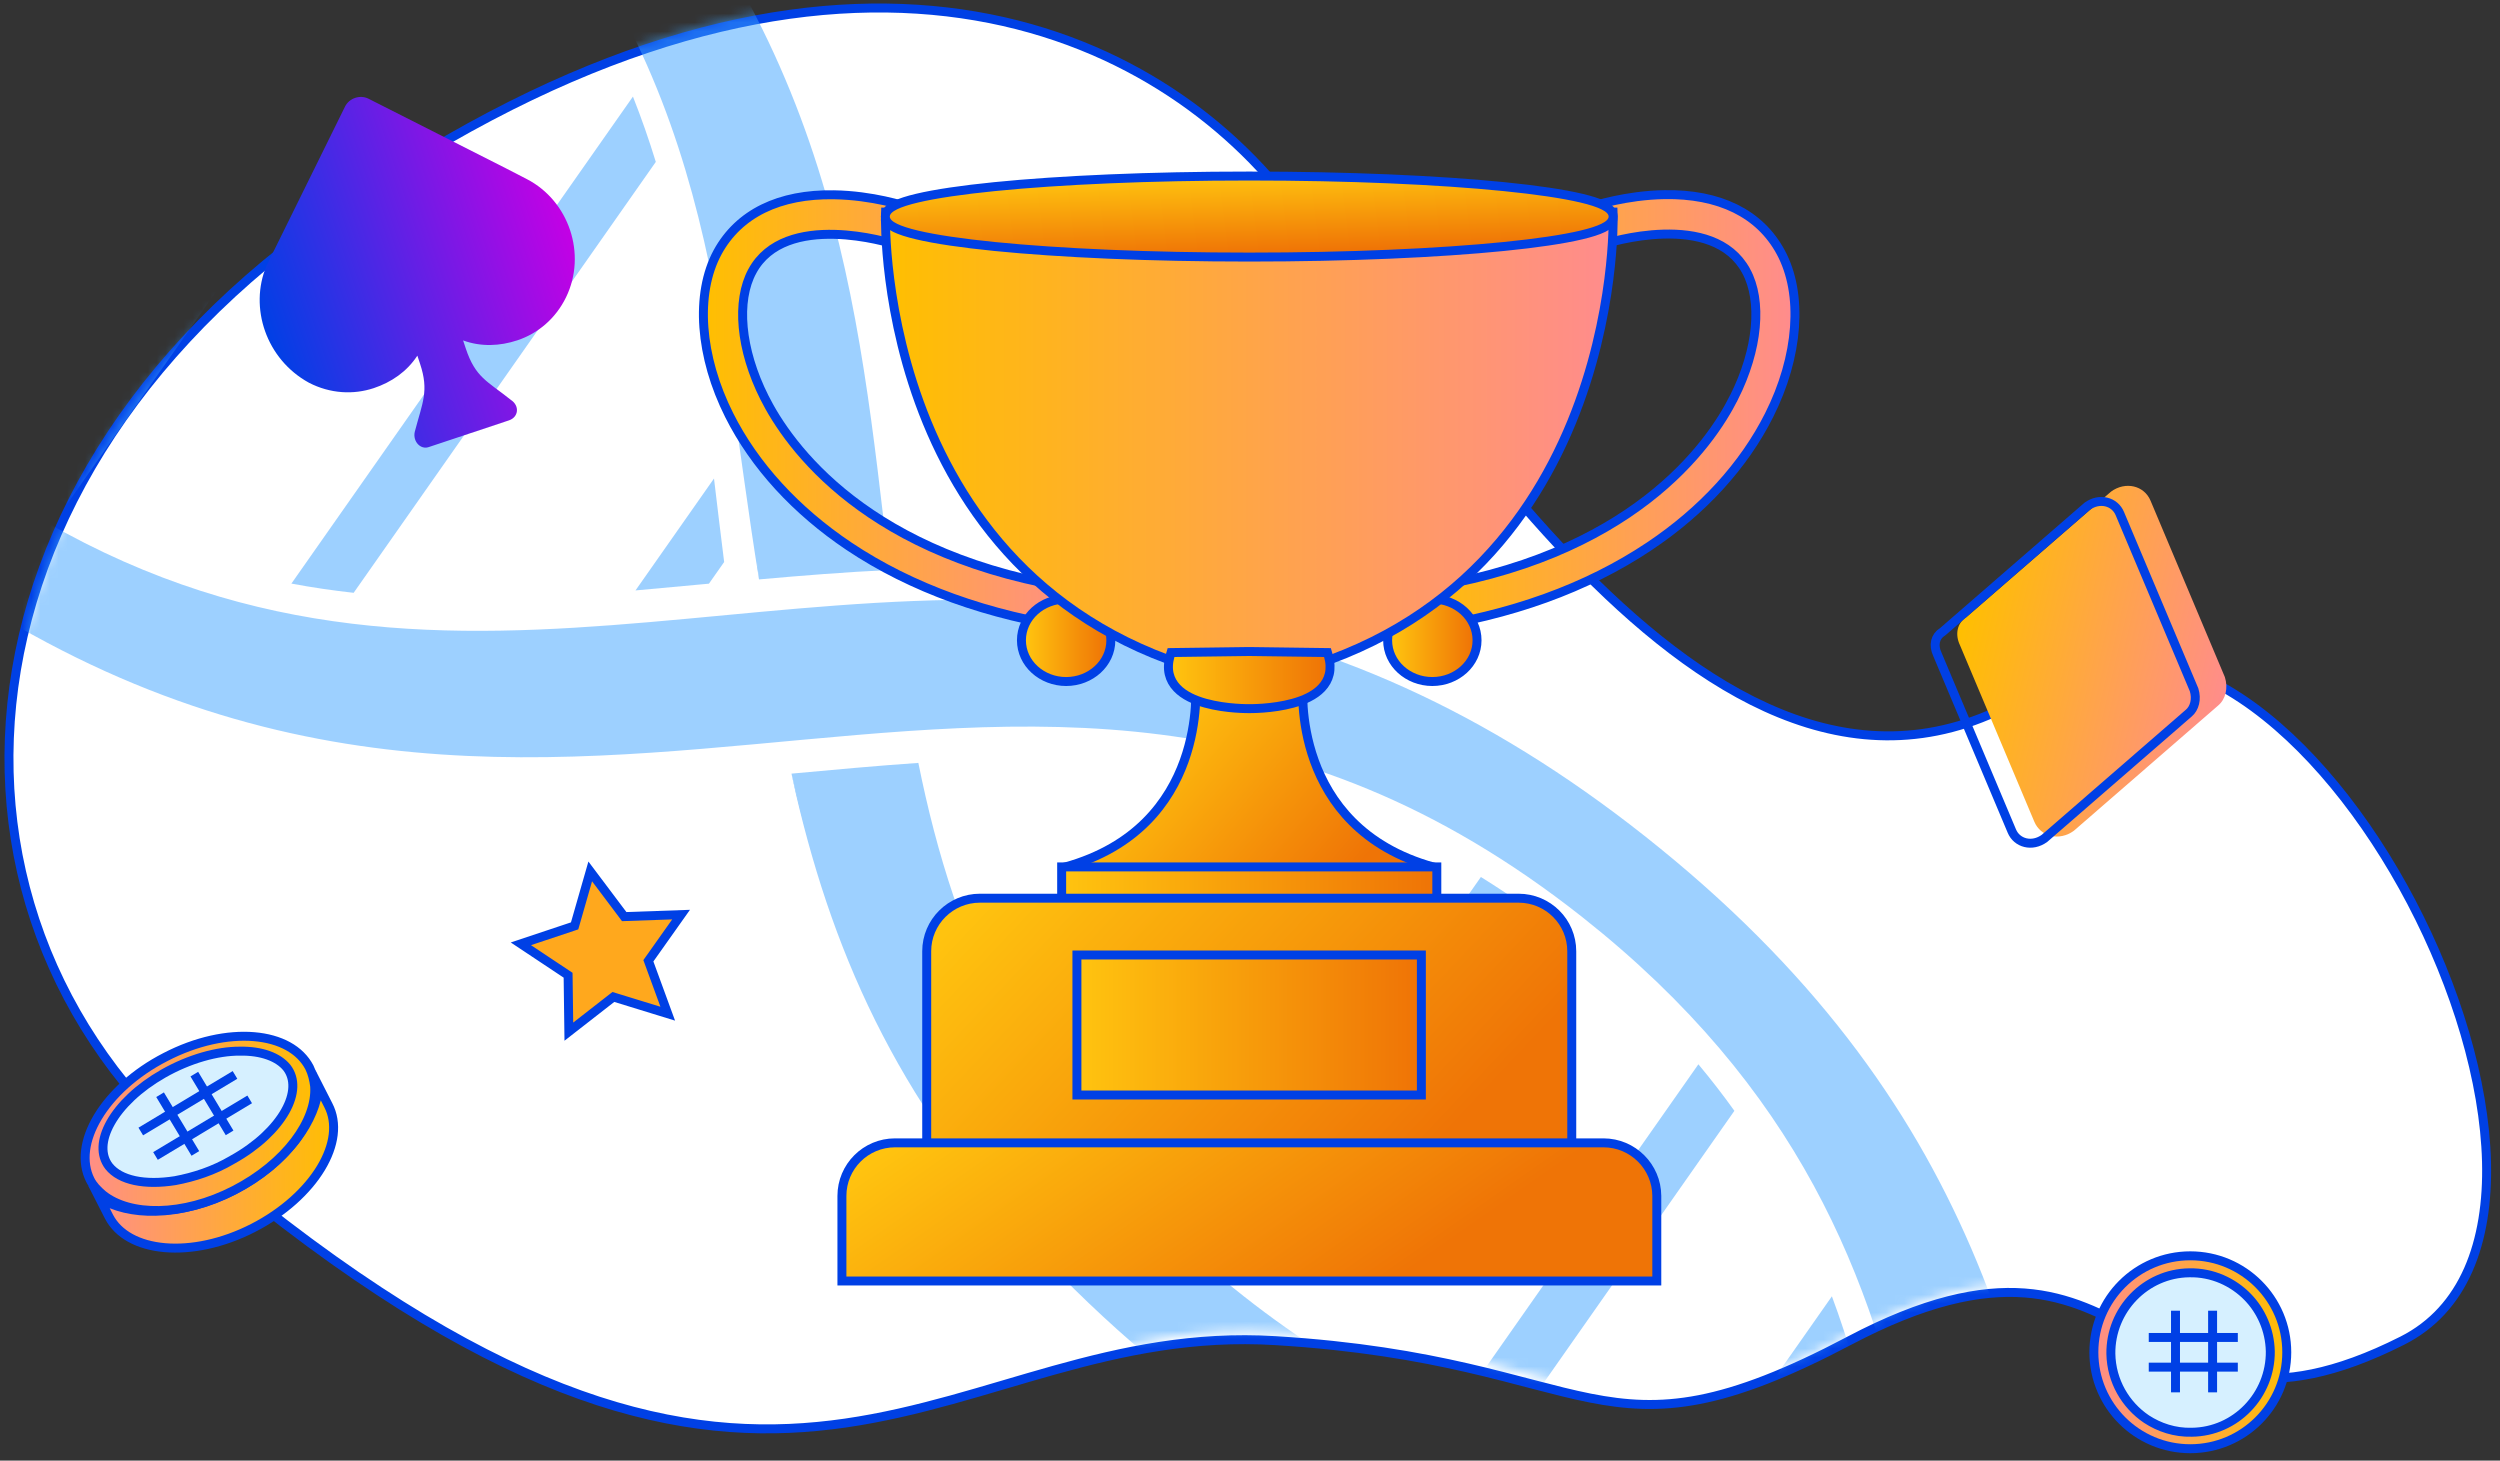 <svg width="279" height="163" viewBox="0 0 279 163" fill="none" xmlns="http://www.w3.org/2000/svg">
<rect x="0" y="0" width="279" height="163" fill="#333333" stroke="none"/>
<path d="M35.683 24.825C-9.565 57.236 -9.243 109.33 29.094 134.502C88.51 181.415 105.941 147.381 142.333 149.615C178.725 151.849 178.249 164.468 206.402 149.615C240.029 131.874 237.615 165.01 268.101 149.615C295.656 135.701 256.72 57.41 227.743 76.639C192.026 100.34 159.415 40.736 142.333 20.63C125.251 0.525 88.396 -12.932 35.683 24.825Z" fill="white" stroke="#0040E5"/>
<mask id="mask0" mask-type="alpha" maskUnits="userSpaceOnUse" x="1" y="0" width="277" height="159">
<path d="M36.175 23.92C-9.073 56.314 -8.751 108.381 29.586 133.54C89.002 180.429 106.433 146.412 142.825 148.645C179.217 150.878 178.741 163.491 206.895 148.645C240.522 130.913 238.107 164.032 268.593 148.645C296.148 134.738 257.212 56.488 228.235 75.707C192.518 99.396 159.907 39.822 142.825 19.727C125.743 -0.368 88.889 -13.818 36.175 23.92Z" fill="#98FFF3"/>
</mask>
<g mask="url(#mask0)">
<g opacity="0.5">
<path d="M183.529 93.283C220.977 122.876 227.013 154.578 232.306 188.669C236.904 218.318 241.248 246.322 272.798 271.252C276.585 274.244 278.105 278.704 276.185 281.211C274.267 283.715 269.641 283.317 265.848 280.321C248.368 266.51 236.148 250.78 228.497 232.245C209.525 186.3 224.881 140.516 176.582 102.348C111.287 50.766 59.443 117.205 -15.249 58.194C-19.042 55.199 -20.556 50.742 -18.636 48.236C-16.718 45.732 -12.094 46.122 -8.297 49.122C40.022 87.288 79.909 60.928 128.46 68.319C148.018 71.303 166.033 79.458 183.529 93.283Z" fill="#3CA1FF"/>
<path d="M234.344 179.211C263.42 177.648 291.645 176.808 321.791 201.811C323.212 202.989 324.596 204.189 325.918 205.39C329.487 208.628 334.247 209.486 336.549 207.305C338.852 205.125 337.825 200.733 334.255 197.495C296.665 163.392 263.539 163.341 231.599 164.966C232.665 169.736 233.543 174.487 234.344 179.211Z" fill="#3CA1FF"/>
<path d="M210.219 165.947C185.856 166.521 161.768 163.754 136.448 142.756C114.603 124.642 106.543 105.255 102.488 85.14C97.801 85.463 93.084 85.9 88.331 86.337C93.251 108.099 103.231 130.049 129 151.422C159.325 176.576 186.583 180.459 212.654 180.116C211.909 175.344 211.137 170.615 210.219 165.947Z" fill="#3CA1FF"/>
<path d="M54.092 -19.576C80.007 6.337 80.957 35.079 84.706 64.662C89.513 64.234 94.36 63.844 99.266 63.611C95.764 34.096 93.433 3.492 63.361 -26.586C59.97 -29.98 55.145 -31.151 52.593 -29.219C50.034 -27.28 50.704 -22.962 54.092 -19.576Z" fill="#3CA1FF"/>
<path d="M234.348 179.211C266.146 176.403 296.066 177.233 325.921 205.39C293.449 177.153 265.35 178.604 234.348 179.211Z" fill="#3CA1FF"/>
<path d="M88.33 86.337C88.972 88.828 89.859 92.297 90.9 95.532C98.202 118.705 111.66 137.853 134.837 155.436C154.35 170.127 173.157 176.876 193.669 179.116C200.885 179.924 206.127 180.01 212.65 180.12C200.282 180.386 188.078 180.032 174.047 176.213C152.678 170.464 132.659 157.243 116.984 140.925C100.831 124.092 93.216 107.396 88.825 88.616L88.33 86.337Z" fill="#3CA1FF"/>
<path d="M54.093 -19.576C80.29 5.439 82.116 35.704 84.707 64.661C79.896 35.176 79.841 7.452 54.093 -19.576Z" fill="#3CA1FF"/>
<path d="M204.439 144.669L192.223 162.093C194.696 162.275 197.167 162.382 199.649 162.434L206.894 152.101C206.168 149.605 205.355 147.127 204.439 144.669Z" fill="#3CA1FF"/>
<path d="M189.539 118.776L163.56 155.822C165.61 156.636 167.658 157.355 169.703 157.99L193.558 123.967C192.311 122.224 190.976 120.492 189.539 118.776Z" fill="#3CA1FF"/>
<path d="M165.267 97.873L136.425 139.007C137.973 140.345 139.6 141.672 141.307 142.988L170.498 101.356C168.746 100.107 167.007 98.95 165.267 97.873Z" fill="#3CA1FF"/>
<path d="M134.576 86.123L115.586 113.208C116.643 115.219 117.793 117.212 119.058 119.195L141.248 87.549C139.015 86.982 136.794 86.511 134.576 86.123Z" fill="#3CA1FF"/>
<path d="M78.629 65.183C78.791 65.169 78.952 65.156 79.117 65.138L80.816 62.719C80.42 59.594 80.054 56.488 79.682 53.401L70.922 65.892C73.476 65.667 76.044 65.424 78.629 65.183Z" fill="#3CA1FF"/>
<path d="M39.468 66.158L73.188 18.068C72.435 15.616 71.587 13.183 70.636 10.779L32.52 65.128C34.841 65.564 37.153 65.901 39.468 66.158Z" fill="#3CA1FF"/>
<path d="M7.509 56.22L56.144 -13.136C54.78 -14.712 53.326 -16.275 51.779 -17.821C51.773 -17.825 51.773 -17.825 51.768 -17.83L2.087 53.017C3.902 54.178 5.708 55.239 7.509 56.22Z" fill="#3CA1FF"/>
</g>
</g>
<path d="M34.481 42.714C36.842 43.933 39.431 44.074 41.72 43.312C43.657 42.667 45.413 41.481 46.577 39.69L46.877 40.593C47.898 43.661 47.143 44.915 46.283 48.209C46.056 49.287 46.944 50.194 47.825 49.901L56.803 46.912C57.859 46.56 58.027 45.302 57.022 44.634C54.361 42.512 53.064 42.142 51.982 38.893L51.682 37.991C53.687 38.727 55.804 38.623 57.74 37.979C60.029 37.217 62.017 35.553 63.177 33.162C65.496 28.38 63.513 22.424 58.791 19.986L56.429 18.767L41.141 11.025C40.196 10.537 38.964 10.947 38.5 11.904L29.743 29.656C27.776 34.32 29.698 40.096 34.481 42.714Z" fill="url(#paint0_linear)"/>
<path d="M218.736 72.014L227.023 91.685C227.733 93.403 229.837 93.892 231.442 92.713L247.561 78.721C248.388 78.026 248.681 76.764 248.295 75.565L240.008 55.894C239.299 54.176 237.195 53.687 235.59 54.866L219.471 68.859C218.433 69.504 218.139 70.767 218.736 72.014Z" fill="url(#paint1_linear)"/>
<path d="M216.22 73.042C216.223 73.049 216.226 73.056 216.229 73.064L224.516 92.734L224.518 92.738C225.083 94.106 226.782 94.566 228.162 93.565L244.265 79.586L244.265 79.586L244.271 79.581C244.908 79.046 245.185 78.021 244.858 76.981L236.579 57.331L236.579 57.331L236.578 57.328C236.013 55.959 234.313 55.5 232.934 56.5L216.831 70.479C216.811 70.496 216.789 70.512 216.767 70.526C215.987 71.012 215.711 71.978 216.22 73.042Z" stroke="#0040E5" stroke-linecap="round" stroke-linejoin="round"/>
<path d="M47.723 120.834L55.227 127.505L66.9 114.998" stroke="white" stroke-width="2" stroke-linecap="round" stroke-linejoin="round"/>
<path d="M255.203 150.913C255.203 156.858 250.383 161.677 244.439 161.677C238.494 161.677 233.675 156.858 233.675 150.913C233.675 144.969 238.494 140.149 244.439 140.149C250.383 140.149 255.203 144.969 255.203 150.913Z" fill="url(#paint2_linear)" stroke="#0040E5"/>
<path d="M244.607 159.838L244.607 159.838L244.598 159.838C242.704 159.892 240.965 159.298 239.545 158.37C237.204 156.79 235.628 154.124 235.573 151.078C235.519 146.178 239.441 142.1 244.331 142.046V142.046L244.336 142.046C246.887 141.991 249.227 143.077 250.862 144.767C252.33 146.289 253.31 148.411 253.365 150.807C253.418 155.707 249.497 159.784 244.607 159.838Z" fill="#D6F0FF" stroke="#0040E5"/>
<line x1="242.786" y1="146.275" x2="242.786" y2="155.386" stroke="#0040E5"/>
<line x1="249.74" y1="149.26" x2="239.801" y2="149.26" stroke="#0040E5"/>
<line x1="246.926" y1="146.275" x2="246.926" y2="155.386" stroke="#0040E5"/>
<line x1="249.74" y1="152.573" x2="239.801" y2="152.573" stroke="#0040E5"/>
<path d="M35.559 121.223L36.635 123.337L36.635 123.337L36.637 123.341C37.671 125.327 37.333 127.835 35.817 130.347C34.305 132.853 31.657 135.288 28.247 137.038C24.839 138.787 21.317 139.493 18.391 139.239C15.459 138.984 13.205 137.779 12.167 135.789C12.167 135.788 12.166 135.788 12.166 135.787L11.104 133.701C12.763 134.739 14.94 135.231 17.33 135.18C20.079 135.121 23.151 134.343 26.142 132.801C29.133 131.259 31.552 129.197 33.192 126.978C34.567 125.119 35.411 123.125 35.559 121.223Z" fill="url(#paint3_linear)" stroke="#0040E5"/>
<path d="M18.451 117.972L18.454 117.97C21.909 116.175 25.431 115.448 28.343 115.691C31.259 115.934 33.492 117.136 34.53 119.127C34.858 119.784 35.03 120.539 35.118 121.236C35.24 123.134 34.459 125.278 32.895 127.34C31.332 129.402 29.012 131.347 26.141 132.828C23.273 134.307 20.349 135.04 17.766 135.095C15.18 135.151 12.976 134.528 11.493 133.345C10.87 132.81 10.385 132.314 10.065 131.675C9.07 129.686 9.412 127.173 10.917 124.661C12.418 122.155 15.043 119.721 18.451 117.972Z" fill="url(#paint4_linear)" stroke="#0040E5"/>
<path d="M25.936 129.424L25.93 129.427L25.923 129.431C23.857 130.657 21.634 131.37 19.546 131.76C17.871 132.025 16.328 132.025 15.047 131.753C13.766 131.48 12.778 130.942 12.154 130.159C11.217 128.933 11.271 127.207 12.342 125.295C13.41 123.388 15.446 121.398 18.235 119.811C21.111 118.176 24.236 117.294 26.784 117.309L26.784 117.309L26.795 117.309C29.172 117.269 31.055 117.959 32.021 119.157C32.958 120.383 32.902 122.109 31.832 124.01C30.764 125.906 28.727 127.876 25.936 129.424Z" fill="#D6F0FF" stroke="#0040E5"/>
<line x1="26.225" y1="119.961" x2="15.711" y2="126.276" stroke="#0040E5"/>
<line x1="25.623" y1="126.428" x2="21.686" y2="119.873" stroke="#0040E5"/>
<line x1="27.866" y1="122.692" x2="17.352" y2="129.007" stroke="#0040E5"/>
<line x1="21.802" y1="128.724" x2="17.864" y2="122.169" stroke="#0040E5"/>
<path d="M68.701 111.337L68.452 111.261L68.247 111.421L63.483 115.132L63.403 109.098L63.399 108.834L63.179 108.688L58.129 105.33L63.877 103.411L64.127 103.327L64.2 103.074L65.87 97.249L69.505 102.084L69.661 102.293L69.922 102.284L76.008 102.07L72.51 107.009L72.359 107.223L72.449 107.47L74.52 113.128L68.701 111.337Z" fill="#FFA81D" stroke="#0040E5"/>
<path d="M156.426 69.949L156.497 70.445L156.993 70.373L158.666 70.132C158.666 70.132 158.666 70.132 158.666 70.132C168.556 68.707 177.093 65.629 184.068 60.962C189.987 57.011 194.62 51.944 197.431 46.338C200.722 39.804 201.263 32.831 198.727 28.145C196.377 23.8 191.842 21.622 185.762 21.721C181.459 21.787 177.801 22.993 177.632 23.05C177.632 23.05 177.631 23.05 177.631 23.05L176.024 23.58L175.547 23.738L175.706 24.213L176.784 27.447L176.942 27.92L177.415 27.764L179.024 27.233L179.034 27.23L179.043 27.226C179.042 27.227 179.045 27.226 179.05 27.224C179.088 27.212 179.271 27.153 179.583 27.066C179.933 26.968 180.432 26.839 181.04 26.707C182.259 26.443 183.907 26.172 185.666 26.126C189.221 26.032 193.034 26.856 194.871 30.247L194.872 30.247C196.673 33.563 196.231 38.957 193.513 44.361L193.512 44.361C190.887 49.596 182.134 62.315 158.057 65.779C158.057 65.779 158.057 65.779 158.057 65.779L156.368 66.02L155.872 66.091L155.944 66.587L156.426 69.949Z" fill="url(#paint5_linear)" stroke="#0040E5"/>
<path d="M159.849 76.058C162.561 76.058 164.838 74.038 164.838 71.455C164.838 68.871 162.561 66.852 159.849 66.852C157.137 66.852 154.86 68.871 154.86 71.455C154.86 74.038 157.137 76.058 159.849 76.058Z" fill="url(#paint6_linear)" stroke="#0040E5"/>
<path d="M122.332 70.444L121.837 70.373L120.148 70.132L120.147 70.132C110.273 68.707 101.72 65.628 94.745 60.962L94.744 60.961C88.827 56.995 84.194 51.945 81.382 46.338C78.107 39.821 77.55 32.831 80.086 28.145L80.087 28.143L80.087 28.143C82.454 23.816 86.987 21.638 93.067 21.737C97.385 21.802 101.026 23.008 101.197 23.066C101.198 23.066 101.198 23.066 101.198 23.066L102.806 23.596L103.282 23.753L103.123 24.229L102.045 27.463L101.888 27.936L101.414 27.78L99.809 27.25C99.808 27.25 99.806 27.249 99.804 27.248C99.56 27.172 96.568 26.24 93.146 26.154C89.592 26.064 85.787 26.888 83.958 30.262L83.958 30.263C82.156 33.579 82.599 38.972 85.317 44.377L85.317 44.377C87.942 49.612 96.695 62.33 120.772 65.795L122.332 70.444ZM122.332 70.444L122.403 69.949L122.886 66.603L122.957 66.107L122.462 66.036L120.773 65.795L122.332 70.444Z" fill="url(#paint7_linear)" stroke="#0040E5"/>
<path d="M118.982 76.058C121.694 76.058 123.971 74.038 123.971 71.455C123.971 68.871 121.694 66.852 118.982 66.852C116.27 66.852 113.993 68.871 113.993 71.455C113.993 74.038 116.27 76.058 118.982 76.058Z" fill="url(#paint8_linear)" stroke="#0040E5"/>
<path d="M179.527 24.168L180.026 24.155L180.014 23.668H179.527H139.415H99.32H98.833L98.82 24.155L99.32 24.168C98.82 24.155 98.82 24.156 98.82 24.156L98.82 24.158L98.82 24.165L98.82 24.191C98.819 24.213 98.819 24.245 98.818 24.288C98.817 24.373 98.817 24.499 98.818 24.663C98.82 24.989 98.829 25.467 98.854 26.077C98.905 27.297 99.024 29.046 99.297 31.166C99.842 35.406 101.002 41.145 103.461 47.135C108.386 59.127 118.531 72.125 139.338 76.065L139.431 76.083L139.525 76.065C160.316 72.125 170.457 59.127 175.381 47.135C177.841 41.145 179.001 35.406 179.548 31.166C179.821 29.046 179.941 27.297 179.992 26.078C180.018 25.468 180.026 24.989 180.029 24.663C180.03 24.499 180.029 24.374 180.028 24.288C180.028 24.246 180.028 24.213 180.027 24.191L180.027 24.165L180.027 24.158L180.026 24.156C180.026 24.156 180.026 24.155 179.527 24.168Z" fill="url(#paint9_linear)" stroke="#0040E5"/>
<path d="M139.413 28.69C150.501 28.69 160.546 28.239 167.826 27.509C171.463 27.145 174.426 26.709 176.488 26.22C177.514 25.976 178.345 25.714 178.929 25.427C179.22 25.285 179.478 25.123 179.669 24.935C179.86 24.745 180.024 24.488 180.024 24.168C180.024 23.848 179.86 23.59 179.669 23.401C179.478 23.212 179.22 23.051 178.929 22.908C178.345 22.622 177.514 22.359 176.488 22.115C174.426 21.627 171.463 21.191 167.826 20.826C160.546 20.096 150.501 19.645 139.413 19.645C128.325 19.645 118.28 20.096 111 20.826C107.363 21.191 104.4 21.627 102.339 22.115C101.312 22.359 100.481 22.622 99.897 22.908C99.606 23.051 99.349 23.212 99.157 23.401C98.966 23.59 98.802 23.848 98.802 24.168C98.802 24.488 98.966 24.745 99.157 24.935C99.349 25.123 99.606 25.285 99.897 25.427C100.481 25.714 101.312 25.976 102.339 26.22C104.4 26.709 107.363 27.145 111 27.509C118.28 28.239 128.325 28.69 139.413 28.69Z" fill="url(#paint10_linear)" stroke="#0040E5"/>
<path d="M145.416 76.393L145.416 76.392L145.416 76.392L145.467 75.846H144.918H139.415H133.913H133.363L133.415 76.393L133.415 76.393L133.415 76.393L133.415 76.394L133.415 76.401L133.418 76.432C133.42 76.46 133.423 76.504 133.427 76.561C133.434 76.676 133.442 76.847 133.447 77.068C133.457 77.51 133.453 78.15 133.398 78.934C133.287 80.504 132.972 82.641 132.155 84.914C130.527 89.442 126.903 94.531 118.848 96.765L118.981 97.746H139.415H159.849L159.983 96.765C151.936 94.531 148.312 89.442 146.681 84.913C145.863 82.64 145.546 80.503 145.435 78.934C145.379 78.15 145.375 77.51 145.384 77.067C145.389 76.846 145.397 76.675 145.404 76.56C145.407 76.503 145.41 76.46 145.412 76.432L145.415 76.401L145.416 76.394L145.416 76.393Z" fill="url(#paint11_linear)" stroke="#0040E5"/>
<path d="M148.247 73.182L148.144 72.826L147.774 72.821L139.423 72.709L139.423 72.709L139.41 72.709L131.059 72.821L130.689 72.826L130.586 73.182C130.144 74.706 130.507 75.9 131.343 76.782C132.145 77.628 133.342 78.147 134.516 78.473C135.702 78.803 136.929 78.954 137.853 79.024C138.316 79.059 138.707 79.074 138.982 79.079C139.12 79.082 139.23 79.083 139.305 79.083C139.343 79.083 139.373 79.083 139.393 79.083L139.416 79.083H139.417L139.441 79.083C139.461 79.083 139.49 79.083 139.528 79.083C139.604 79.083 139.713 79.082 139.851 79.079C140.127 79.074 140.517 79.059 140.981 79.024C141.904 78.954 143.131 78.803 144.317 78.473C145.491 78.147 146.689 77.628 147.491 76.782C148.326 75.9 148.689 74.706 148.247 73.182Z" fill="url(#paint12_linear)" stroke="#0040E5"/>
<path d="M118.981 96.747H118.481V97.247V100.738V101.238H118.981H159.849H160.349V100.738V97.247V96.747H159.849H118.981Z" fill="url(#paint13_linear)" stroke="#0040E5"/>
<path d="M103.421 128.042V128.542H103.921H139.414H174.908H175.408V128.042V106.16C175.408 102.89 172.754 100.238 169.47 100.238H139.414H109.359C106.092 100.238 103.421 102.889 103.421 106.16V128.042Z" fill="url(#paint14_linear)" stroke="#0040E5"/>
<path d="M93.958 142.458V142.958H94.458H139.428H184.399H184.899V142.458L184.899 133.464L184.899 133.461C184.881 130.211 182.23 127.542 178.944 127.542H139.412H99.88C96.611 127.542 93.958 130.195 93.958 133.464V142.458Z" fill="url(#paint15_linear)" stroke="#0040E5"/>
<path d="M120.684 106.577H120.184V107.077V121.703V122.203H120.684H158.124H158.624V121.703V107.077V106.577H158.124H120.684Z" fill="url(#paint16_linear)" stroke="#0040E5"/>
<defs>
<linearGradient id="paint0_linear" x1="63.325" y1="23.808" x2="29.068" y2="35.212" gradientUnits="userSpaceOnUse">
<stop stop-color="#C500E5"/>
<stop offset="1" stop-color="#0040E5"/>
</linearGradient>
<linearGradient id="paint1_linear" x1="248.679" y1="77.237" x2="218.545" y2="70.226" gradientUnits="userSpaceOnUse">
<stop stop-color="#FF8C8C"/>
<stop offset="1" stop-color="#FFBF00"/>
</linearGradient>
<linearGradient id="paint2_linear" x1="232.979" y1="150.869" x2="255.661" y2="150.869" gradientUnits="userSpaceOnUse">
<stop stop-color="#FF8C8C"/>
<stop offset="1" stop-color="#FFBF00"/>
</linearGradient>
<linearGradient id="paint3_linear" x1="9.373" y1="129.304" x2="37.681" y2="129.304" gradientUnits="userSpaceOnUse">
<stop stop-color="#FF8C8C"/>
<stop offset="1" stop-color="#FFBF00"/>
</linearGradient>
<linearGradient id="paint4_linear" x1="8.769" y1="125.332" x2="35.582" y2="125.332" gradientUnits="userSpaceOnUse">
<stop stop-color="#FF8C8C"/>
<stop offset="1" stop-color="#FFBF00"/>
</linearGradient>
<linearGradient id="paint5_linear" x1="156.062" y1="45.955" x2="199.739" y2="45.955" gradientUnits="userSpaceOnUse">
<stop stop-color="#FFBF00"/>
<stop offset="1" stop-color="#FF8C8C"/>
</linearGradient>
<linearGradient id="paint6_linear" x1="155.366" y1="71.462" x2="164.338" y2="71.462" gradientUnits="userSpaceOnUse">
<stop stop-color="#FFC30F"/>
<stop offset="1" stop-color="#EF7406"/>
</linearGradient>
<linearGradient id="paint7_linear" x1="78.623" y1="45.963" x2="122.312" y2="45.963" gradientUnits="userSpaceOnUse">
<stop stop-color="#FFBF00"/>
<stop offset="1" stop-color="#FF8C8C"/>
</linearGradient>
<linearGradient id="paint8_linear" x1="114.5" y1="71.462" x2="123.472" y2="71.462" gradientUnits="userSpaceOnUse">
<stop stop-color="#FFC30F"/>
<stop offset="1" stop-color="#EF7406"/>
</linearGradient>
<linearGradient id="paint9_linear" x1="98.621" y1="49.77" x2="179.383" y2="49.77" gradientUnits="userSpaceOnUse">
<stop stop-color="#FFBF00"/>
<stop offset="1" stop-color="#FF8C8C"/>
</linearGradient>
<linearGradient id="paint10_linear" x1="139.26" y1="19.422" x2="139.551" y2="28.266" gradientUnits="userSpaceOnUse">
<stop stop-color="#FFC30F"/>
<stop offset="1" stop-color="#EF7406"/>
</linearGradient>
<linearGradient id="paint11_linear" x1="126.577" y1="82.215" x2="148.152" y2="100.583" gradientUnits="userSpaceOnUse">
<stop stop-color="#FFC30F"/>
<stop offset="1" stop-color="#EF7406"/>
</linearGradient>
<linearGradient id="paint12_linear" x1="130.902" y1="75.895" x2="147.938" y2="75.895" gradientUnits="userSpaceOnUse">
<stop stop-color="#FFC30F"/>
<stop offset="1" stop-color="#EF7406"/>
</linearGradient>
<linearGradient id="paint13_linear" x1="118.985" y1="98.99" x2="159.852" y2="98.99" gradientUnits="userSpaceOnUse">
<stop stop-color="#FFC30F"/>
<stop offset="1" stop-color="#EF7406"/>
</linearGradient>
<linearGradient id="paint14_linear" x1="115.545" y1="93.428" x2="156.363" y2="131.914" gradientUnits="userSpaceOnUse">
<stop stop-color="#FFC30F"/>
<stop offset="1" stop-color="#EF7406"/>
</linearGradient>
<linearGradient id="paint15_linear" x1="122.085" y1="112.324" x2="147.451" y2="148.623" gradientUnits="userSpaceOnUse">
<stop stop-color="#FFC30F"/>
<stop offset="1" stop-color="#EF7406"/>
</linearGradient>
<linearGradient id="paint16_linear" x1="120.692" y1="114.394" x2="158.139" y2="114.394" gradientUnits="userSpaceOnUse">
<stop stop-color="#FFC30F"/>
<stop offset="1" stop-color="#EF7406"/>
</linearGradient>
</defs>
</svg>
